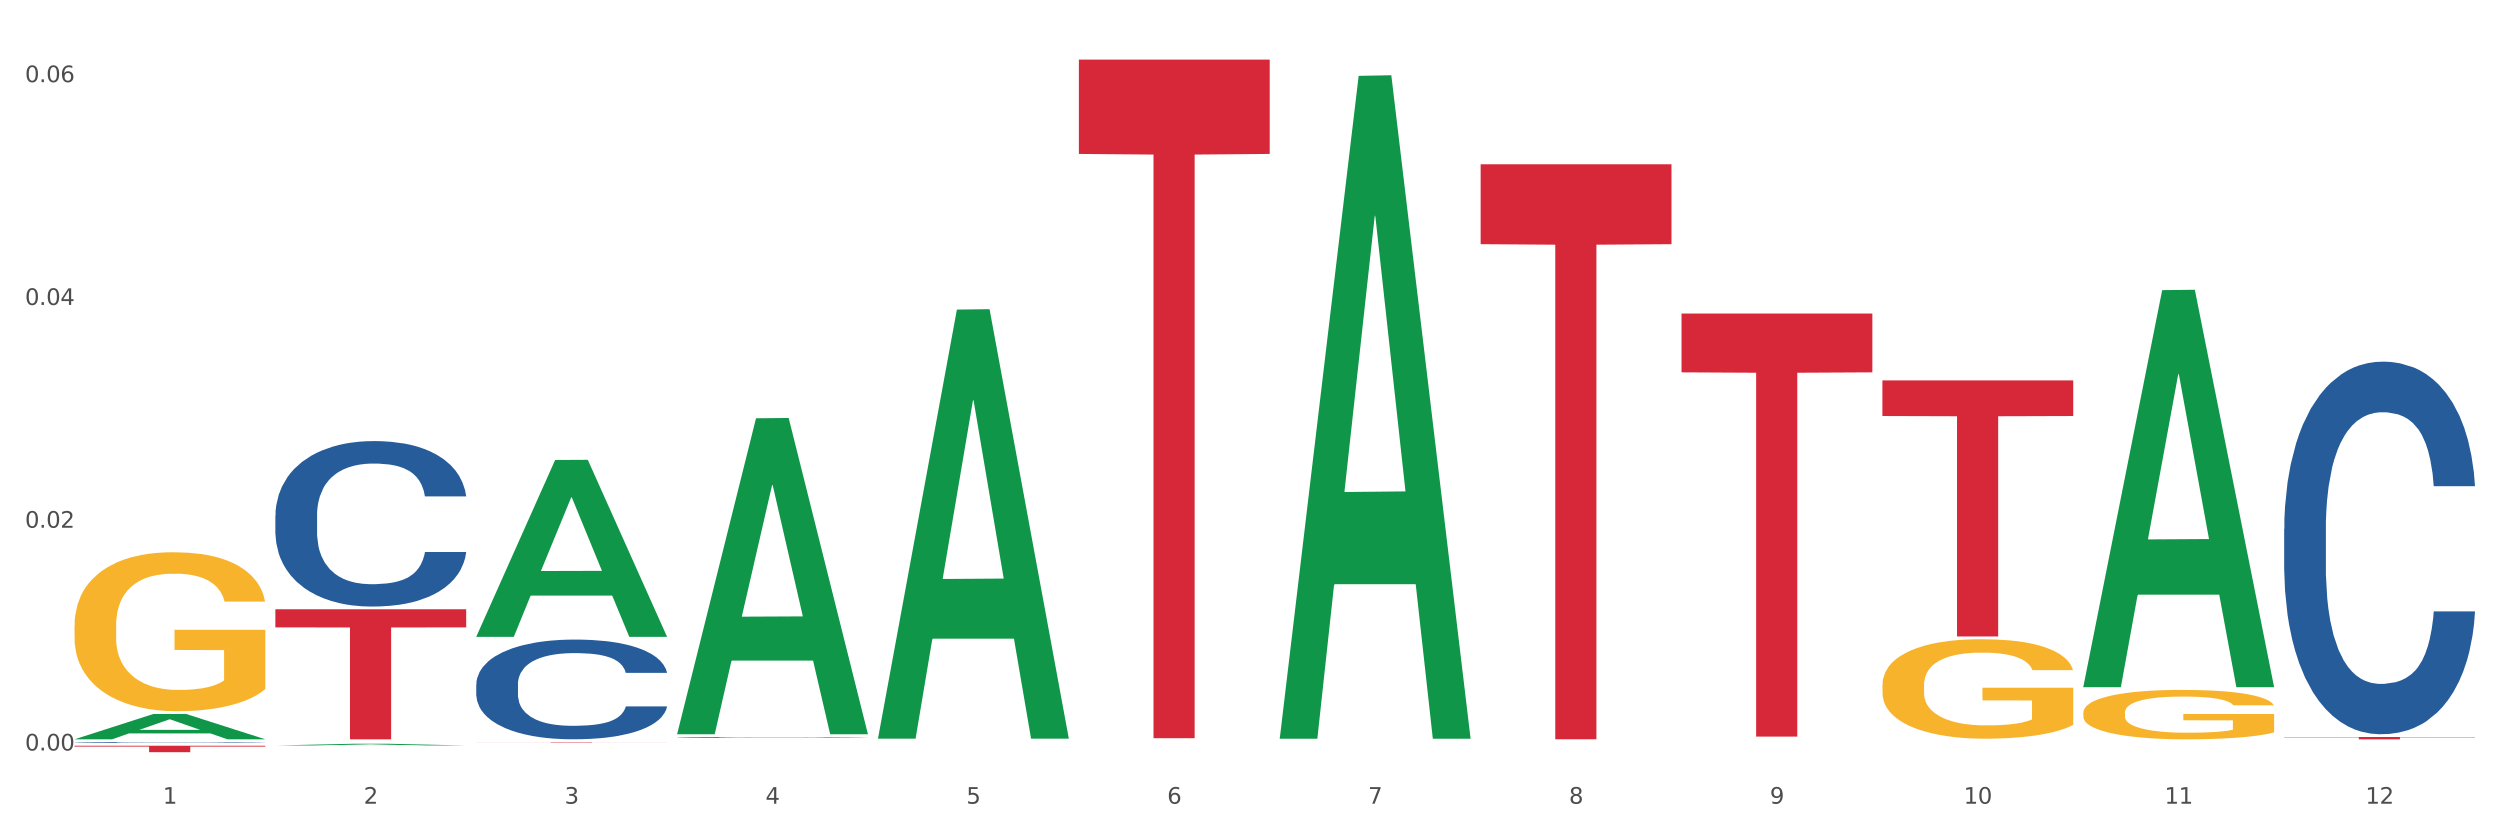 <?xml version="1.0" encoding="utf-8" standalone="no"?>
<!DOCTYPE svg PUBLIC "-//W3C//DTD SVG 1.1//EN"
  "http://www.w3.org/Graphics/SVG/1.1/DTD/svg11.dtd">
<svg xmlns:xlink="http://www.w3.org/1999/xlink" width="1080pt" height="360pt" viewBox="0 0 1080 360" xmlns="http://www.w3.org/2000/svg" version="1.1">
 <rect x="0" y="0" width="1080" height="360" fill="#333333" stroke="none"/>
 <defs>
  <style type="text/css">*{stroke-linejoin: round; stroke-linecap: butt}</style>
 </defs>
 <g id="figure_1">
  <g id="patch_1">
   <path d="M 0 360 
L 1080 360 
L 1080 0 
L 0 0 
z
" style="fill: #ffffff; stroke: #ffffff; stroke-linejoin: miter"/>
  </g>
  <g id="axes_1">
   <g id="matplotlib.axis_1">
    <g id="xtick_1">
     <g id="text_1">
      <!-- 1 -->
      <g style="fill: #4d4d4d" transform="translate(70.342 347.204) scale(0.096 -0.096)">
       <defs>
        <path id="DejaVuSans-31" d="M 794 531 
L 1825 531 
L 1825 4091 
L 703 3866 
L 703 4441 
L 1819 4666 
L 2450 4666 
L 2450 531 
L 3481 531 
L 3481 0 
L 794 0 
L 794 531 
z
" transform="scale(0.016)"/>
       </defs>
       <use xlink:href="#DejaVuSans-31"/>
      </g>
     </g>
    </g>
    <g id="xtick_2">
     <g id="text_2">
      <!-- 2 -->
      <g style="fill: #4d4d4d" transform="translate(157.122 347.204) scale(0.096 -0.096)">
       <defs>
        <path id="DejaVuSans-32" d="M 1228 531 
L 3431 531 
L 3431 0 
L 469 0 
L 469 531 
Q 828 903 1448 1529 
Q 2069 2156 2228 2338 
Q 2531 2678 2651 2914 
Q 2772 3150 2772 3378 
Q 2772 3750 2511 3984 
Q 2250 4219 1831 4219 
Q 1534 4219 1204 4116 
Q 875 4013 500 3803 
L 500 4441 
Q 881 4594 1212 4672 
Q 1544 4750 1819 4750 
Q 2544 4750 2975 4387 
Q 3406 4025 3406 3419 
Q 3406 3131 3298 2873 
Q 3191 2616 2906 2266 
Q 2828 2175 2409 1742 
Q 1991 1309 1228 531 
z
" transform="scale(0.016)"/>
       </defs>
       <use xlink:href="#DejaVuSans-32"/>
      </g>
     </g>
    </g>
    <g id="xtick_3">
     <g id="text_3">
      <!-- 3 -->
      <g style="fill: #4d4d4d" transform="translate(243.902 347.204) scale(0.096 -0.096)">
       <defs>
        <path id="DejaVuSans-33" d="M 2597 2516 
Q 3050 2419 3304 2112 
Q 3559 1806 3559 1356 
Q 3559 666 3084 287 
Q 2609 -91 1734 -91 
Q 1441 -91 1130 -33 
Q 819 25 488 141 
L 488 750 
Q 750 597 1062 519 
Q 1375 441 1716 441 
Q 2309 441 2620 675 
Q 2931 909 2931 1356 
Q 2931 1769 2642 2001 
Q 2353 2234 1838 2234 
L 1294 2234 
L 1294 2753 
L 1863 2753 
Q 2328 2753 2575 2939 
Q 2822 3125 2822 3475 
Q 2822 3834 2567 4026 
Q 2313 4219 1838 4219 
Q 1578 4219 1281 4162 
Q 984 4106 628 3988 
L 628 4550 
Q 988 4650 1302 4700 
Q 1616 4750 1894 4750 
Q 2613 4750 3031 4423 
Q 3450 4097 3450 3541 
Q 3450 3153 3228 2886 
Q 3006 2619 2597 2516 
z
" transform="scale(0.016)"/>
       </defs>
       <use xlink:href="#DejaVuSans-33"/>
      </g>
     </g>
    </g>
    <g id="xtick_4">
     <g id="text_4">
      <!-- 4 -->
      <g style="fill: #4d4d4d" transform="translate(330.683 347.204) scale(0.096 -0.096)">
       <defs>
        <path id="DejaVuSans-34" d="M 2419 4116 
L 825 1625 
L 2419 1625 
L 2419 4116 
z
M 2253 4666 
L 3047 4666 
L 3047 1625 
L 3713 1625 
L 3713 1100 
L 3047 1100 
L 3047 0 
L 2419 0 
L 2419 1100 
L 313 1100 
L 313 1709 
L 2253 4666 
z
" transform="scale(0.016)"/>
       </defs>
       <use xlink:href="#DejaVuSans-34"/>
      </g>
     </g>
    </g>
    <g id="xtick_5">
     <g id="text_5">
      <!-- 5 -->
      <g style="fill: #4d4d4d" transform="translate(417.463 347.204) scale(0.096 -0.096)">
       <defs>
        <path id="DejaVuSans-35" d="M 691 4666 
L 3169 4666 
L 3169 4134 
L 1269 4134 
L 1269 2991 
Q 1406 3038 1543 3061 
Q 1681 3084 1819 3084 
Q 2600 3084 3056 2656 
Q 3513 2228 3513 1497 
Q 3513 744 3044 326 
Q 2575 -91 1722 -91 
Q 1428 -91 1123 -41 
Q 819 9 494 109 
L 494 744 
Q 775 591 1075 516 
Q 1375 441 1709 441 
Q 2250 441 2565 725 
Q 2881 1009 2881 1497 
Q 2881 1984 2565 2268 
Q 2250 2553 1709 2553 
Q 1456 2553 1204 2497 
Q 953 2441 691 2322 
L 691 4666 
z
" transform="scale(0.016)"/>
       </defs>
       <use xlink:href="#DejaVuSans-35"/>
      </g>
     </g>
    </g>
    <g id="xtick_6">
     <g id="text_6">
      <!-- 6 -->
      <g style="fill: #4d4d4d" transform="translate(504.243 347.204) scale(0.096 -0.096)">
       <defs>
        <path id="DejaVuSans-36" d="M 2113 2584 
Q 1688 2584 1439 2293 
Q 1191 2003 1191 1497 
Q 1191 994 1439 701 
Q 1688 409 2113 409 
Q 2538 409 2786 701 
Q 3034 994 3034 1497 
Q 3034 2003 2786 2293 
Q 2538 2584 2113 2584 
z
M 3366 4563 
L 3366 3988 
Q 3128 4100 2886 4159 
Q 2644 4219 2406 4219 
Q 1781 4219 1451 3797 
Q 1122 3375 1075 2522 
Q 1259 2794 1537 2939 
Q 1816 3084 2150 3084 
Q 2853 3084 3261 2657 
Q 3669 2231 3669 1497 
Q 3669 778 3244 343 
Q 2819 -91 2113 -91 
Q 1303 -91 875 529 
Q 447 1150 447 2328 
Q 447 3434 972 4092 
Q 1497 4750 2381 4750 
Q 2619 4750 2861 4703 
Q 3103 4656 3366 4563 
z
" transform="scale(0.016)"/>
       </defs>
       <use xlink:href="#DejaVuSans-36"/>
      </g>
     </g>
    </g>
    <g id="xtick_7">
     <g id="text_7">
      <!-- 7 -->
      <g style="fill: #4d4d4d" transform="translate(591.024 347.204) scale(0.096 -0.096)">
       <defs>
        <path id="DejaVuSans-37" d="M 525 4666 
L 3525 4666 
L 3525 4397 
L 1831 0 
L 1172 0 
L 2766 4134 
L 525 4134 
L 525 4666 
z
" transform="scale(0.016)"/>
       </defs>
       <use xlink:href="#DejaVuSans-37"/>
      </g>
     </g>
    </g>
    <g id="xtick_8">
     <g id="text_8">
      <!-- 8 -->
      <g style="fill: #4d4d4d" transform="translate(677.804 347.204) scale(0.096 -0.096)">
       <defs>
        <path id="DejaVuSans-38" d="M 2034 2216 
Q 1584 2216 1326 1975 
Q 1069 1734 1069 1313 
Q 1069 891 1326 650 
Q 1584 409 2034 409 
Q 2484 409 2743 651 
Q 3003 894 3003 1313 
Q 3003 1734 2745 1975 
Q 2488 2216 2034 2216 
z
M 1403 2484 
Q 997 2584 770 2862 
Q 544 3141 544 3541 
Q 544 4100 942 4425 
Q 1341 4750 2034 4750 
Q 2731 4750 3128 4425 
Q 3525 4100 3525 3541 
Q 3525 3141 3298 2862 
Q 3072 2584 2669 2484 
Q 3125 2378 3379 2068 
Q 3634 1759 3634 1313 
Q 3634 634 3220 271 
Q 2806 -91 2034 -91 
Q 1263 -91 848 271 
Q 434 634 434 1313 
Q 434 1759 690 2068 
Q 947 2378 1403 2484 
z
M 1172 3481 
Q 1172 3119 1398 2916 
Q 1625 2713 2034 2713 
Q 2441 2713 2670 2916 
Q 2900 3119 2900 3481 
Q 2900 3844 2670 4047 
Q 2441 4250 2034 4250 
Q 1625 4250 1398 4047 
Q 1172 3844 1172 3481 
z
" transform="scale(0.016)"/>
       </defs>
       <use xlink:href="#DejaVuSans-38"/>
      </g>
     </g>
    </g>
    <g id="xtick_9">
     <g id="text_9">
      <!-- 9 -->
      <g style="fill: #4d4d4d" transform="translate(764.584 347.204) scale(0.096 -0.096)">
       <defs>
        <path id="DejaVuSans-39" d="M 703 97 
L 703 672 
Q 941 559 1184 500 
Q 1428 441 1663 441 
Q 2288 441 2617 861 
Q 2947 1281 2994 2138 
Q 2813 1869 2534 1725 
Q 2256 1581 1919 1581 
Q 1219 1581 811 2004 
Q 403 2428 403 3163 
Q 403 3881 828 4315 
Q 1253 4750 1959 4750 
Q 2769 4750 3195 4129 
Q 3622 3509 3622 2328 
Q 3622 1225 3098 567 
Q 2575 -91 1691 -91 
Q 1453 -91 1209 -44 
Q 966 3 703 97 
z
M 1959 2075 
Q 2384 2075 2632 2365 
Q 2881 2656 2881 3163 
Q 2881 3666 2632 3958 
Q 2384 4250 1959 4250 
Q 1534 4250 1286 3958 
Q 1038 3666 1038 3163 
Q 1038 2656 1286 2365 
Q 1534 2075 1959 2075 
z
" transform="scale(0.016)"/>
       </defs>
       <use xlink:href="#DejaVuSans-39"/>
      </g>
     </g>
    </g>
    <g id="xtick_10">
     <g id="text_10">
      <!-- 10 -->
      <g style="fill: #4d4d4d" transform="translate(848.311 347.204) scale(0.096 -0.096)">
       <defs>
        <path id="DejaVuSans-30" d="M 2034 4250 
Q 1547 4250 1301 3770 
Q 1056 3291 1056 2328 
Q 1056 1369 1301 889 
Q 1547 409 2034 409 
Q 2525 409 2770 889 
Q 3016 1369 3016 2328 
Q 3016 3291 2770 3770 
Q 2525 4250 2034 4250 
z
M 2034 4750 
Q 2819 4750 3233 4129 
Q 3647 3509 3647 2328 
Q 3647 1150 3233 529 
Q 2819 -91 2034 -91 
Q 1250 -91 836 529 
Q 422 1150 422 2328 
Q 422 3509 836 4129 
Q 1250 4750 2034 4750 
z
" transform="scale(0.016)"/>
       </defs>
       <use xlink:href="#DejaVuSans-31"/>
       <use xlink:href="#DejaVuSans-30" transform="translate(63.623 0)"/>
      </g>
     </g>
    </g>
    <g id="xtick_11">
     <g id="text_11">
      <!-- 11 -->
      <g style="fill: #4d4d4d" transform="translate(935.091 347.204) scale(0.096 -0.096)">
       <use xlink:href="#DejaVuSans-31"/>
       <use xlink:href="#DejaVuSans-31" transform="translate(63.623 0)"/>
      </g>
     </g>
    </g>
    <g id="xtick_12">
     <g id="text_12">
      <!-- 12 -->
      <g style="fill: #4d4d4d" transform="translate(1021.871 347.204) scale(0.096 -0.096)">
       <use xlink:href="#DejaVuSans-31"/>
       <use xlink:href="#DejaVuSans-32" transform="translate(63.623 0)"/>
      </g>
     </g>
    </g>
    <g id="xtick_13"/>
    <g id="xtick_14"/>
    <g id="xtick_15"/>
    <g id="xtick_16"/>
    <g id="xtick_17"/>
    <g id="xtick_18"/>
    <g id="xtick_19"/>
    <g id="xtick_20"/>
    <g id="xtick_21"/>
    <g id="xtick_22"/>
    <g id="xtick_23"/>
   </g>
   <g id="matplotlib.axis_2">
    <g id="ytick_1">
     <g id="text_13">
      <!-- 0.00 -->
      <g style="fill: #4d4d4d" transform="translate(10.8 324.217) scale(0.096 -0.096)">
       <defs>
        <path id="DejaVuSans-2e" d="M 684 794 
L 1344 794 
L 1344 0 
L 684 0 
L 684 794 
z
" transform="scale(0.016)"/>
       </defs>
       <use xlink:href="#DejaVuSans-30"/>
       <use xlink:href="#DejaVuSans-2e" transform="translate(63.623 0)"/>
       <use xlink:href="#DejaVuSans-30" transform="translate(95.41 0)"/>
       <use xlink:href="#DejaVuSans-30" transform="translate(159.033 0)"/>
      </g>
     </g>
    </g>
    <g id="ytick_2">
     <g id="text_14">
      <!-- 0.02 -->
      <g style="fill: #4d4d4d" transform="translate(10.8 227.977) scale(0.096 -0.096)">
       <use xlink:href="#DejaVuSans-30"/>
       <use xlink:href="#DejaVuSans-2e" transform="translate(63.623 0)"/>
       <use xlink:href="#DejaVuSans-30" transform="translate(95.41 0)"/>
       <use xlink:href="#DejaVuSans-32" transform="translate(159.033 0)"/>
      </g>
     </g>
    </g>
    <g id="ytick_3">
     <g id="text_15">
      <!-- 0.04 -->
      <g style="fill: #4d4d4d" transform="translate(10.8 131.737) scale(0.096 -0.096)">
       <use xlink:href="#DejaVuSans-30"/>
       <use xlink:href="#DejaVuSans-2e" transform="translate(63.623 0)"/>
       <use xlink:href="#DejaVuSans-30" transform="translate(95.41 0)"/>
       <use xlink:href="#DejaVuSans-34" transform="translate(159.033 0)"/>
      </g>
     </g>
    </g>
    <g id="ytick_4">
     <g id="text_16">
      <!-- 0.06 -->
      <g style="fill: #4d4d4d" transform="translate(10.8 35.497) scale(0.096 -0.096)">
       <use xlink:href="#DejaVuSans-30"/>
       <use xlink:href="#DejaVuSans-2e" transform="translate(63.623 0)"/>
       <use xlink:href="#DejaVuSans-30" transform="translate(95.41 0)"/>
       <use xlink:href="#DejaVuSans-36" transform="translate(159.033 0)"/>
      </g>
     </g>
    </g>
    <g id="ytick_5"/>
    <g id="ytick_6"/>
    <g id="ytick_7"/>
   </g>
   <g id="PolyCollection_1">
    <path d="M 32.175 319.37 
L 32.26 319.359 
L 66.256 308.438 
L 80.365 308.428 
L 114.616 319.39 
L 98.298 319.39 
L 90.904 316.838 
L 55.803 316.838 
L 55.548 316.879 
L 48.408 319.39 
L 32.175 319.39 
L 32.175 319.37 
L 60.222 315.314 
L 86.484 315.304 
L 73.481 310.764 
L 73.311 310.744 
L 73.141 310.775 
L 60.137 315.304 
L 60.222 315.314 
L 32.175 319.37 
z
" clip-path="url(#pd82c6762d6)" style="fill: #109648"/>
    <path d="M 899.978 307.909 
L 900.076 307.89 
L 900.076 307.188 
L 900.27 306.584 
L 901.244 305.122 
L 902.704 303.913 
L 903.774 303.27 
L 904.845 302.743 
L 906.11 302.217 
L 907.668 301.671 
L 910.49 300.872 
L 912.242 300.463 
L 914.384 300.034 
L 918.277 299.41 
L 921.1 299.059 
L 924.02 298.767 
L 928.789 298.416 
L 931.904 298.26 
L 935.213 298.143 
L 939.204 298.065 
L 942.221 298.046 
L 948.84 298.104 
L 954.485 298.28 
L 957.21 298.416 
L 960.714 298.65 
L 962.564 298.806 
L 965.581 299.118 
L 968.696 299.527 
L 970.837 299.878 
L 974.049 300.541 
L 976.482 301.204 
L 978.721 302.022 
L 979.889 302.588 
L 980.765 303.114 
L 981.544 303.718 
L 982.322 304.673 
L 964.802 304.673 
L 964.121 303.991 
L 963.05 303.348 
L 961.493 302.724 
L 960.13 302.334 
L 957.794 301.847 
L 955.653 301.535 
L 953.414 301.301 
L 950.689 301.106 
L 948.548 301.009 
L 945.53 300.931 
L 939.593 300.95 
L 935.602 301.106 
L 932.877 301.301 
L 931.125 301.476 
L 929.568 301.671 
L 927.816 301.944 
L 925.772 302.354 
L 924.312 302.724 
L 922.852 303.192 
L 921.684 303.66 
L 920.613 304.205 
L 919.737 304.79 
L 919.056 305.394 
L 918.472 306.135 
L 917.985 307.363 
L 917.985 310.034 
L 918.18 310.638 
L 918.666 311.437 
L 919.25 312.042 
L 920.224 312.763 
L 921.1 313.25 
L 922.754 313.952 
L 924.604 314.537 
L 926.064 314.907 
L 927.524 315.219 
L 930.054 315.648 
L 932.877 315.999 
L 935.31 316.213 
L 938.62 316.408 
L 940.858 316.486 
L 942.805 316.525 
L 947.574 316.525 
L 950.981 316.466 
L 954.777 316.33 
L 957.697 316.154 
L 960.13 315.94 
L 962.856 315.589 
L 964.608 315.258 
L 964.608 311.184 
L 943.194 311.164 
L 943.194 308.455 
L 982.42 308.455 
L 982.42 316.408 
L 980.765 316.817 
L 978.916 317.188 
L 976.969 317.519 
L 974.049 317.928 
L 970.545 318.318 
L 967.43 318.591 
L 964.121 318.825 
L 960.228 319.039 
L 955.166 319.234 
L 952.052 319.312 
L 948.158 319.371 
L 943.584 319.39 
L 939.593 319.351 
L 935.7 319.254 
L 931.612 319.078 
L 927.621 318.825 
L 924.604 318.572 
L 921.586 318.26 
L 918.374 317.85 
L 915.844 317.46 
L 913.897 317.11 
L 911.756 316.661 
L 909.42 316.077 
L 907.668 315.55 
L 906.11 315.004 
L 904.456 314.303 
L 903.288 313.698 
L 902.12 312.938 
L 901.438 312.373 
L 900.66 311.496 
L 900.076 310.268 
L 899.978 307.909 
z
" clip-path="url(#pd82c6762d6)" style="fill: #f7b32b"/>
    <path d="M 813.198 296.004 
L 813.295 295.965 
L 813.295 294.552 
L 813.49 293.335 
L 814.463 290.391 
L 815.923 287.958 
L 816.994 286.663 
L 818.065 285.603 
L 819.33 284.543 
L 820.887 283.444 
L 823.71 281.835 
L 825.462 281.011 
L 827.603 280.147 
L 831.497 278.891 
L 834.319 278.185 
L 837.239 277.596 
L 842.009 276.89 
L 845.123 276.576 
L 848.433 276.34 
L 852.423 276.183 
L 855.441 276.144 
L 862.059 276.262 
L 867.705 276.615 
L 870.43 276.89 
L 873.934 277.361 
L 875.783 277.675 
L 878.801 278.303 
L 881.915 279.127 
L 884.057 279.833 
L 887.269 281.168 
L 889.702 282.502 
L 891.941 284.151 
L 893.109 285.289 
L 893.985 286.349 
L 894.763 287.565 
L 895.542 289.489 
L 878.022 289.489 
L 877.341 288.115 
L 876.27 286.82 
L 874.713 285.564 
L 873.35 284.779 
L 871.014 283.797 
L 868.873 283.169 
L 866.634 282.698 
L 863.909 282.306 
L 861.767 282.11 
L 858.75 281.953 
L 852.813 281.992 
L 848.822 282.306 
L 846.097 282.698 
L 844.345 283.052 
L 842.787 283.444 
L 841.035 283.994 
L 838.991 284.818 
L 837.531 285.564 
L 836.071 286.506 
L 834.903 287.448 
L 833.833 288.547 
L 832.957 289.724 
L 832.275 290.941 
L 831.691 292.432 
L 831.205 294.905 
L 831.205 300.282 
L 831.399 301.499 
L 831.886 303.108 
L 832.47 304.325 
L 833.443 305.777 
L 834.319 306.758 
L 835.974 308.171 
L 837.823 309.349 
L 839.283 310.094 
L 840.743 310.722 
L 843.274 311.586 
L 846.097 312.292 
L 848.53 312.724 
L 851.839 313.116 
L 854.078 313.273 
L 856.025 313.352 
L 860.794 313.352 
L 864.201 313.234 
L 867.997 312.959 
L 870.917 312.606 
L 873.35 312.174 
L 876.075 311.468 
L 877.827 310.801 
L 877.827 302.598 
L 856.414 302.558 
L 856.414 297.103 
L 895.639 297.103 
L 895.639 313.116 
L 893.985 313.941 
L 892.135 314.686 
L 890.189 315.354 
L 887.269 316.178 
L 883.765 316.963 
L 880.65 317.512 
L 877.341 317.983 
L 873.447 318.415 
L 868.386 318.808 
L 865.271 318.965 
L 861.378 319.082 
L 856.803 319.122 
L 852.813 319.043 
L 848.919 318.847 
L 844.831 318.494 
L 840.841 317.983 
L 837.823 317.473 
L 834.806 316.845 
L 831.594 316.021 
L 829.063 315.236 
L 827.117 314.529 
L 824.975 313.627 
L 822.639 312.449 
L 820.887 311.389 
L 819.33 310.29 
L 817.675 308.878 
L 816.507 307.661 
L 815.339 306.13 
L 814.658 304.992 
L 813.879 303.226 
L 813.295 300.753 
L 813.198 296.004 
z
" clip-path="url(#pd82c6762d6)" style="fill: #f7b32b"/>
    <path d="M 32.175 270.303 
L 32.272 270.241 
L 32.272 267.982 
L 32.467 266.038 
L 33.44 261.334 
L 34.9 257.445 
L 35.971 255.375 
L 37.042 253.681 
L 38.307 251.987 
L 39.864 250.231 
L 42.687 247.659 
L 44.439 246.342 
L 46.58 244.962 
L 50.474 242.955 
L 53.296 241.826 
L 56.216 240.885 
L 60.986 239.756 
L 64.1 239.254 
L 67.41 238.878 
L 71.4 238.627 
L 74.418 238.564 
L 81.036 238.752 
L 86.682 239.317 
L 89.407 239.756 
L 92.911 240.509 
L 94.76 241.01 
L 97.778 242.014 
L 100.892 243.331 
L 103.034 244.46 
L 106.246 246.593 
L 108.679 248.726 
L 110.918 251.36 
L 112.086 253.179 
L 112.962 254.873 
L 113.74 256.817 
L 114.519 259.891 
L 96.999 259.891 
L 96.318 257.695 
L 95.247 255.626 
L 93.69 253.618 
L 92.327 252.364 
L 89.991 250.796 
L 87.85 249.792 
L 85.611 249.039 
L 82.886 248.412 
L 80.744 248.098 
L 77.727 247.848 
L 71.79 247.91 
L 67.799 248.412 
L 65.074 249.039 
L 63.322 249.604 
L 61.764 250.231 
L 60.012 251.109 
L 57.968 252.427 
L 56.508 253.618 
L 55.048 255.124 
L 53.88 256.629 
L 52.81 258.385 
L 51.934 260.267 
L 51.252 262.212 
L 50.668 264.595 
L 50.182 268.547 
L 50.182 277.14 
L 50.376 279.085 
L 50.863 281.657 
L 51.447 283.601 
L 52.42 285.922 
L 53.296 287.49 
L 54.951 289.748 
L 56.8 291.63 
L 58.26 292.822 
L 59.72 293.825 
L 62.251 295.205 
L 65.074 296.334 
L 67.507 297.024 
L 70.816 297.652 
L 73.055 297.903 
L 75.002 298.028 
L 79.771 298.028 
L 83.178 297.84 
L 86.974 297.401 
L 89.894 296.836 
L 92.327 296.146 
L 95.052 295.017 
L 96.804 293.951 
L 96.804 280.841 
L 75.391 280.778 
L 75.391 272.06 
L 114.616 272.06 
L 114.616 297.652 
L 112.962 298.969 
L 111.112 300.161 
L 109.166 301.227 
L 106.246 302.544 
L 102.742 303.799 
L 99.627 304.677 
L 96.318 305.43 
L 92.424 306.12 
L 87.363 306.747 
L 84.248 306.998 
L 80.355 307.186 
L 75.78 307.249 
L 71.79 307.123 
L 67.896 306.81 
L 63.808 306.245 
L 59.818 305.43 
L 56.8 304.614 
L 53.783 303.611 
L 50.571 302.293 
L 48.04 301.039 
L 46.094 299.91 
L 43.952 298.467 
L 41.616 296.585 
L 39.864 294.892 
L 38.307 293.135 
L 36.652 290.877 
L 35.484 288.933 
L 34.316 286.486 
L 33.635 284.667 
L 32.856 281.845 
L 32.272 277.893 
L 32.175 270.303 
z
" clip-path="url(#pd82c6762d6)" style="fill: #f7b32b"/>
    <path d="M 986.759 228.551 
L 986.856 228.404 
L 986.856 224.288 
L 987.148 218.702 
L 988.22 208.411 
L 989.585 200.619 
L 991.923 191.505 
L 993.19 187.683 
L 994.847 183.419 
L 998.258 176.51 
L 1002.156 170.63 
L 1004.884 167.395 
L 1006.93 165.337 
L 1011.511 161.662 
L 1014.142 160.045 
L 1016.87 158.722 
L 1019.209 157.84 
L 1023.107 156.811 
L 1026.225 156.37 
L 1029.831 156.223 
L 1032.852 156.37 
L 1036.847 156.958 
L 1042.694 158.722 
L 1044.935 159.751 
L 1047.956 161.515 
L 1051.075 163.867 
L 1053.608 166.219 
L 1056.532 169.6 
L 1059.553 174.011 
L 1062.476 179.597 
L 1064.522 184.742 
L 1066.179 190.182 
L 1067.641 196.797 
L 1068.713 204.001 
L 1069.2 210.028 
L 1051.367 210.028 
L 1050.88 204.589 
L 1049.905 198.708 
L 1048.931 194.739 
L 1047.859 191.505 
L 1046.202 187.83 
L 1044.74 185.477 
L 1042.304 182.684 
L 1040.063 180.92 
L 1038.211 179.891 
L 1035.97 179.009 
L 1031.195 178.127 
L 1027.784 178.127 
L 1025.641 178.421 
L 1023.009 179.156 
L 1020.768 180.185 
L 1018.137 181.949 
L 1016.091 183.86 
L 1014.044 186.36 
L 1012.875 188.124 
L 1011.121 191.358 
L 1009.951 194.004 
L 1008.392 198.561 
L 1007.515 201.796 
L 1005.956 210.175 
L 1005.274 216.35 
L 1004.982 220.613 
L 1004.787 225.317 
L 1004.787 248.251 
L 1005.371 258.541 
L 1005.859 262.952 
L 1006.638 267.95 
L 1008.1 274.418 
L 1010.244 280.74 
L 1012.485 285.297 
L 1014.337 288.09 
L 1016.091 290.148 
L 1017.845 291.765 
L 1019.989 293.236 
L 1021.743 294.118 
L 1024.374 295 
L 1027.492 295.441 
L 1029.928 295.441 
L 1034.898 294.706 
L 1037.139 293.971 
L 1039.283 292.942 
L 1041.622 291.324 
L 1043.474 289.56 
L 1044.546 288.237 
L 1046.3 285.444 
L 1047.664 282.504 
L 1048.833 279.123 
L 1049.613 276.182 
L 1050.49 271.772 
L 1051.172 266.774 
L 1051.367 264.128 
L 1069.2 264.128 
L 1068.81 269.42 
L 1068.128 274.565 
L 1066.764 281.475 
L 1065.692 285.444 
L 1064.035 290.295 
L 1062.281 294.412 
L 1059.845 298.969 
L 1057.604 302.35 
L 1055.265 305.29 
L 1052.731 307.936 
L 1048.151 311.612 
L 1046.495 312.641 
L 1042.986 314.405 
L 1040.258 315.434 
L 1036.262 316.463 
L 1032.17 317.051 
L 1027.882 317.198 
L 1024.081 316.904 
L 1019.891 316.022 
L 1017.26 315.14 
L 1014.337 313.817 
L 1010.926 311.759 
L 1007.71 309.26 
L 1004.689 306.319 
L 1001.863 302.938 
L 999.232 299.116 
L 995.821 292.794 
L 993.288 286.62 
L 991.436 280.887 
L 990.169 276.035 
L 988.903 269.861 
L 988.22 265.598 
L 987.148 255.307 
L 986.759 245.751 
L 986.759 228.551 
z
" clip-path="url(#pd82c6762d6)" style="fill: #255c99"/>
    <path d="M 32.175 322.149 
L 114.616 322.149 
L 114.616 322.538 
L 82.187 322.541 
L 82.187 324.95 
L 64.409 324.95 
L 64.409 322.541 
L 32.175 322.538 
L 32.175 322.151 
L 32.175 322.149 
z
" clip-path="url(#pd82c6762d6)" style="fill: #d62839"/>
    <path d="M 205.736 295.65 
L 205.833 295.61 
L 205.833 294.509 
L 206.125 293.014 
L 207.197 290.26 
L 208.562 288.175 
L 210.9 285.735 
L 212.167 284.712 
L 213.824 283.571 
L 217.235 281.722 
L 221.133 280.149 
L 223.861 279.283 
L 225.907 278.732 
L 230.488 277.749 
L 233.119 277.316 
L 235.847 276.962 
L 238.186 276.726 
L 242.084 276.45 
L 245.202 276.332 
L 248.808 276.293 
L 251.829 276.332 
L 255.824 276.49 
L 261.671 276.962 
L 263.912 277.237 
L 266.933 277.709 
L 270.052 278.339 
L 272.585 278.968 
L 275.509 279.873 
L 278.53 281.054 
L 281.453 282.549 
L 283.499 283.926 
L 285.156 285.381 
L 286.618 287.152 
L 287.69 289.079 
L 288.177 290.692 
L 270.344 290.692 
L 269.857 289.237 
L 268.882 287.663 
L 267.908 286.601 
L 266.836 285.735 
L 265.179 284.752 
L 263.717 284.122 
L 261.281 283.375 
L 259.04 282.903 
L 257.188 282.627 
L 254.947 282.391 
L 250.172 282.155 
L 246.761 282.155 
L 244.618 282.234 
L 241.986 282.431 
L 239.745 282.706 
L 237.114 283.178 
L 235.068 283.689 
L 233.021 284.358 
L 231.852 284.83 
L 230.098 285.696 
L 228.928 286.404 
L 227.369 287.624 
L 226.492 288.489 
L 224.933 290.732 
L 224.251 292.384 
L 223.959 293.525 
L 223.764 294.784 
L 223.764 300.922 
L 224.348 303.676 
L 224.836 304.856 
L 225.615 306.193 
L 227.077 307.925 
L 229.221 309.616 
L 231.462 310.836 
L 233.314 311.583 
L 235.068 312.134 
L 236.822 312.567 
L 238.966 312.96 
L 240.72 313.196 
L 243.351 313.432 
L 246.469 313.551 
L 248.905 313.551 
L 253.875 313.354 
L 256.116 313.157 
L 258.26 312.882 
L 260.599 312.449 
L 262.451 311.977 
L 263.523 311.623 
L 265.277 310.875 
L 266.641 310.088 
L 267.81 309.183 
L 268.59 308.397 
L 269.467 307.216 
L 270.149 305.879 
L 270.344 305.171 
L 288.177 305.171 
L 287.787 306.587 
L 287.105 307.964 
L 285.741 309.813 
L 284.669 310.875 
L 283.012 312.174 
L 281.258 313.275 
L 278.822 314.495 
L 276.581 315.4 
L 274.242 316.186 
L 271.708 316.895 
L 267.128 317.878 
L 265.472 318.154 
L 261.963 318.626 
L 259.235 318.901 
L 255.239 319.177 
L 251.147 319.334 
L 246.859 319.373 
L 243.058 319.295 
L 238.868 319.058 
L 236.237 318.822 
L 233.314 318.468 
L 229.903 317.918 
L 226.687 317.249 
L 223.666 316.462 
L 220.84 315.557 
L 218.209 314.534 
L 214.798 312.842 
L 212.265 311.19 
L 210.413 309.656 
L 209.146 308.357 
L 207.88 306.705 
L 207.197 305.564 
L 206.125 302.81 
L 205.736 300.253 
L 205.736 295.65 
z
" clip-path="url(#pd82c6762d6)" style="fill: #255c99"/>
    <path d="M 118.955 222.666 
L 119.053 222.601 
L 119.053 220.773 
L 119.345 218.292 
L 120.417 213.721 
L 121.781 210.261 
L 124.12 206.213 
L 125.387 204.515 
L 127.044 202.622 
L 130.454 199.553 
L 134.352 196.941 
L 137.081 195.505 
L 139.127 194.591 
L 143.707 192.959 
L 146.338 192.24 
L 149.067 191.653 
L 151.406 191.261 
L 155.304 190.804 
L 158.422 190.608 
L 162.028 190.543 
L 165.048 190.608 
L 169.044 190.869 
L 174.891 191.653 
L 177.132 192.11 
L 180.153 192.893 
L 183.271 193.938 
L 185.805 194.983 
L 188.728 196.484 
L 191.749 198.443 
L 194.673 200.924 
L 196.719 203.209 
L 198.376 205.625 
L 199.837 208.563 
L 200.909 211.763 
L 201.397 214.439 
L 183.564 214.439 
L 183.076 212.024 
L 182.102 209.412 
L 181.127 207.649 
L 180.055 206.213 
L 178.399 204.58 
L 176.937 203.536 
L 174.501 202.295 
L 172.26 201.512 
L 170.408 201.055 
L 168.167 200.663 
L 163.392 200.271 
L 159.981 200.271 
L 157.837 200.402 
L 155.206 200.728 
L 152.965 201.185 
L 150.334 201.969 
L 148.287 202.818 
L 146.241 203.928 
L 145.071 204.711 
L 143.317 206.147 
L 142.148 207.323 
L 140.589 209.347 
L 139.712 210.783 
L 138.153 214.505 
L 137.471 217.247 
L 137.178 219.14 
L 136.983 221.23 
L 136.983 231.415 
L 137.568 235.986 
L 138.055 237.944 
L 138.835 240.164 
L 140.297 243.037 
L 142.44 245.845 
L 144.682 247.869 
L 146.533 249.109 
L 148.287 250.023 
L 150.041 250.741 
L 152.185 251.394 
L 153.939 251.786 
L 156.57 252.178 
L 159.689 252.374 
L 162.125 252.374 
L 167.095 252.047 
L 169.336 251.721 
L 171.48 251.264 
L 173.819 250.546 
L 175.67 249.762 
L 176.742 249.174 
L 178.496 247.934 
L 179.861 246.628 
L 181.03 245.126 
L 181.81 243.821 
L 182.687 241.862 
L 183.369 239.642 
L 183.564 238.467 
L 201.397 238.467 
L 201.007 240.817 
L 200.325 243.102 
L 198.96 246.171 
L 197.889 247.934 
L 196.232 250.088 
L 194.478 251.917 
L 192.042 253.941 
L 189.8 255.442 
L 187.462 256.748 
L 184.928 257.923 
L 180.348 259.556 
L 178.691 260.013 
L 175.183 260.796 
L 172.454 261.253 
L 168.459 261.71 
L 164.366 261.972 
L 160.079 262.037 
L 156.278 261.906 
L 152.088 261.514 
L 149.457 261.123 
L 146.533 260.535 
L 143.123 259.621 
L 139.907 258.511 
L 136.886 257.205 
L 134.06 255.704 
L 131.429 254.006 
L 128.018 251.198 
L 125.484 248.456 
L 123.633 245.91 
L 122.366 243.755 
L 121.099 241.013 
L 120.417 239.12 
L 119.345 234.549 
L 118.955 230.305 
L 118.955 222.666 
z
" clip-path="url(#pd82c6762d6)" style="fill: #255c99"/>
    <path d="M 32.175 320.749 
L 32.272 320.749 
L 32.272 320.739 
L 32.565 320.725 
L 33.637 320.699 
L 35.001 320.68 
L 37.34 320.657 
L 38.607 320.648 
L 40.263 320.637 
L 43.674 320.62 
L 47.572 320.605 
L 50.3 320.597 
L 52.347 320.592 
L 56.927 320.583 
L 59.558 320.579 
L 62.287 320.576 
L 64.625 320.574 
L 68.523 320.571 
L 71.642 320.57 
L 75.247 320.57 
L 78.268 320.57 
L 82.263 320.571 
L 88.11 320.576 
L 90.352 320.578 
L 93.373 320.583 
L 96.491 320.589 
L 99.025 320.594 
L 101.948 320.603 
L 104.969 320.614 
L 107.892 320.628 
L 109.939 320.64 
L 111.595 320.654 
L 113.057 320.67 
L 114.129 320.688 
L 114.616 320.703 
L 96.783 320.703 
L 96.296 320.69 
L 95.322 320.675 
L 94.347 320.665 
L 93.275 320.657 
L 91.619 320.648 
L 90.157 320.642 
L 87.721 320.635 
L 85.479 320.631 
L 83.628 320.628 
L 81.386 320.626 
L 76.611 320.624 
L 73.201 320.624 
L 71.057 320.625 
L 68.426 320.627 
L 66.184 320.629 
L 63.553 320.633 
L 61.507 320.638 
L 59.461 320.644 
L 58.291 320.649 
L 56.537 320.657 
L 55.368 320.663 
L 53.809 320.675 
L 52.932 320.683 
L 51.372 320.704 
L 50.69 320.719 
L 50.398 320.73 
L 50.203 320.741 
L 50.203 320.798 
L 50.788 320.824 
L 51.275 320.835 
L 52.054 320.847 
L 53.516 320.863 
L 55.66 320.879 
L 57.901 320.89 
L 59.753 320.897 
L 61.507 320.902 
L 63.261 320.906 
L 65.405 320.91 
L 67.159 320.912 
L 69.79 320.914 
L 72.908 320.916 
L 75.345 320.916 
L 80.314 320.914 
L 82.556 320.912 
L 84.7 320.909 
L 87.038 320.905 
L 88.89 320.901 
L 89.962 320.898 
L 91.716 320.891 
L 93.08 320.883 
L 94.25 320.875 
L 95.029 320.868 
L 95.906 320.857 
L 96.588 320.844 
L 96.783 320.838 
L 114.616 320.838 
L 114.227 320.851 
L 113.544 320.864 
L 112.18 320.881 
L 111.108 320.891 
L 109.452 320.903 
L 107.697 320.913 
L 105.261 320.924 
L 103.02 320.933 
L 100.681 320.94 
L 98.148 320.947 
L 93.567 320.956 
L 91.911 320.958 
L 88.403 320.963 
L 85.674 320.965 
L 81.679 320.968 
L 77.586 320.969 
L 73.298 320.97 
L 69.498 320.969 
L 65.307 320.967 
L 62.676 320.964 
L 59.753 320.961 
L 56.342 320.956 
L 53.126 320.95 
L 50.105 320.943 
L 47.279 320.934 
L 44.648 320.925 
L 41.238 320.909 
L 38.704 320.894 
L 36.853 320.879 
L 35.586 320.867 
L 34.319 320.852 
L 33.637 320.841 
L 32.565 320.816 
L 32.175 320.792 
L 32.175 320.749 
z
" clip-path="url(#pd82c6762d6)" style="fill: #255c99"/>
    <path d="M 118.955 263.216 
L 201.397 263.216 
L 201.397 271.022 
L 168.967 271.075 
L 168.967 319.39 
L 151.189 319.39 
L 151.189 271.075 
L 118.955 271.022 
L 118.955 263.269 
L 118.955 263.216 
z
" clip-path="url(#pd82c6762d6)" style="fill: #d62839"/>
    <path d="M 205.736 320.57 
L 288.177 320.57 
L 288.177 320.594 
L 255.747 320.594 
L 255.747 320.747 
L 237.97 320.747 
L 237.97 320.594 
L 205.736 320.594 
L 205.736 320.57 
L 205.736 320.57 
z
" clip-path="url(#pd82c6762d6)" style="fill: #d62839"/>
    <path d="M 292.516 318.574 
L 292.613 318.574 
L 292.613 318.564 
L 292.906 318.55 
L 293.978 318.524 
L 295.342 318.504 
L 297.681 318.481 
L 298.948 318.471 
L 300.604 318.461 
L 304.015 318.443 
L 307.913 318.428 
L 310.641 318.42 
L 312.688 318.415 
L 317.268 318.406 
L 319.899 318.402 
L 322.628 318.398 
L 324.966 318.396 
L 328.864 318.394 
L 331.983 318.393 
L 335.588 318.392 
L 338.609 318.393 
L 342.604 318.394 
L 348.451 318.398 
L 350.693 318.401 
L 353.714 318.405 
L 356.832 318.411 
L 359.366 318.417 
L 362.289 318.426 
L 365.31 318.437 
L 368.233 318.451 
L 370.28 318.464 
L 371.936 318.478 
L 373.398 318.494 
L 374.47 318.513 
L 374.957 318.528 
L 357.124 318.528 
L 356.637 318.514 
L 355.663 318.499 
L 354.688 318.489 
L 353.616 318.481 
L 351.96 318.472 
L 350.498 318.466 
L 348.062 318.459 
L 345.82 318.454 
L 343.969 318.452 
L 341.727 318.45 
L 336.952 318.447 
L 333.542 318.447 
L 331.398 318.448 
L 328.767 318.45 
L 326.525 318.453 
L 323.894 318.457 
L 321.848 318.462 
L 319.802 318.468 
L 318.632 318.473 
L 316.878 318.481 
L 315.709 318.487 
L 314.15 318.499 
L 313.273 318.507 
L 311.713 318.528 
L 311.031 318.544 
L 310.739 318.554 
L 310.544 318.566 
L 310.544 318.624 
L 311.129 318.65 
L 311.616 318.661 
L 312.395 318.674 
L 313.857 318.69 
L 316.001 318.706 
L 318.242 318.717 
L 320.094 318.724 
L 321.848 318.73 
L 323.602 318.734 
L 325.746 318.737 
L 327.5 318.74 
L 330.131 318.742 
L 333.249 318.743 
L 335.686 318.743 
L 340.655 318.741 
L 342.897 318.739 
L 345.041 318.737 
L 347.379 318.733 
L 349.231 318.728 
L 350.303 318.725 
L 352.057 318.718 
L 353.421 318.71 
L 354.591 318.702 
L 355.37 318.694 
L 356.247 318.683 
L 356.929 318.671 
L 357.124 318.664 
L 374.957 318.664 
L 374.568 318.677 
L 373.885 318.69 
L 372.521 318.708 
L 371.449 318.718 
L 369.793 318.73 
L 368.038 318.74 
L 365.602 318.752 
L 363.361 318.76 
L 361.022 318.768 
L 358.489 318.774 
L 353.908 318.784 
L 352.252 318.786 
L 348.744 318.791 
L 346.015 318.793 
L 342.02 318.796 
L 337.927 318.797 
L 333.639 318.798 
L 329.839 318.797 
L 325.648 318.795 
L 323.017 318.793 
L 320.094 318.789 
L 316.683 318.784 
L 313.467 318.778 
L 310.447 318.77 
L 307.621 318.762 
L 304.989 318.752 
L 301.579 318.736 
L 299.045 318.721 
L 297.194 318.706 
L 295.927 318.694 
L 294.66 318.678 
L 293.978 318.668 
L 292.906 318.642 
L 292.516 318.618 
L 292.516 318.574 
z
" clip-path="url(#pd82c6762d6)" style="fill: #255c99"/>
    <path d="M 639.637 70.961 
L 722.079 70.961 
L 722.079 105.479 
L 689.649 105.712 
L 689.649 319.35 
L 671.872 319.35 
L 671.872 105.712 
L 639.637 105.479 
L 639.637 71.194 
L 639.637 70.961 
z
" clip-path="url(#pd82c6762d6)" style="fill: #d62839"/>
    <path d="M 726.418 135.458 
L 808.859 135.458 
L 808.859 160.854 
L 776.429 161.026 
L 776.429 318.209 
L 758.652 318.209 
L 758.652 161.026 
L 726.418 160.854 
L 726.418 135.629 
L 726.418 135.458 
z
" clip-path="url(#pd82c6762d6)" style="fill: #d62839"/>
    <path d="M 813.198 164.346 
L 895.639 164.346 
L 895.639 179.719 
L 863.21 179.822 
L 863.21 274.965 
L 845.432 274.965 
L 845.432 179.822 
L 813.198 179.719 
L 813.198 164.45 
L 813.198 164.346 
z
" clip-path="url(#pd82c6762d6)" style="fill: #d62839"/>
    <path d="M 986.759 318.377 
L 1069.2 318.377 
L 1069.2 318.516 
L 1036.77 318.517 
L 1036.77 319.379 
L 1018.993 319.379 
L 1018.993 318.517 
L 986.759 318.516 
L 986.759 318.378 
L 986.759 318.377 
z
" clip-path="url(#pd82c6762d6)" style="fill: #d62839"/>
    <path d="M 899.978 296.544 
L 900.063 296.383 
L 934.06 125.336 
L 948.168 125.175 
L 982.42 296.866 
L 966.101 296.866 
L 958.707 256.886 
L 923.606 256.886 
L 923.351 257.531 
L 916.212 296.866 
L 899.978 296.866 
L 899.978 296.544 
L 928.025 233.026 
L 954.288 232.865 
L 941.284 161.77 
L 941.114 161.448 
L 940.944 161.931 
L 927.94 232.865 
L 928.025 233.026 
L 899.978 296.544 
z
" clip-path="url(#pd82c6762d6)" style="fill: #109648"/>
    <path d="M 552.857 318.587 
L 552.942 318.318 
L 586.938 32.771 
L 601.047 32.502 
L 635.298 319.125 
L 618.98 319.125 
L 611.586 252.381 
L 576.485 252.381 
L 576.23 253.457 
L 569.09 319.125 
L 552.857 319.125 
L 552.857 318.587 
L 580.904 212.55 
L 607.166 212.281 
L 594.163 93.594 
L 593.993 93.056 
L 593.823 93.863 
L 580.819 212.281 
L 580.904 212.55 
L 552.857 318.587 
z
" clip-path="url(#pd82c6762d6)" style="fill: #109648"/>
    <path d="M 379.296 318.759 
L 379.381 318.585 
L 413.378 133.737 
L 427.486 133.562 
L 461.738 319.108 
L 445.419 319.108 
L 438.025 275.901 
L 402.924 275.901 
L 402.669 276.598 
L 395.53 319.108 
L 379.296 319.108 
L 379.296 318.759 
L 407.343 250.116 
L 433.606 249.942 
L 420.602 173.111 
L 420.432 172.762 
L 420.262 173.285 
L 407.258 249.942 
L 407.343 250.116 
L 379.296 318.759 
z
" clip-path="url(#pd82c6762d6)" style="fill: #109648"/>
    <path d="M 292.516 316.956 
L 292.601 316.828 
L 326.597 180.692 
L 340.706 180.563 
L 374.957 317.213 
L 358.639 317.213 
L 351.245 285.392 
L 316.144 285.392 
L 315.889 285.905 
L 308.749 317.213 
L 292.516 317.213 
L 292.516 316.956 
L 320.563 266.402 
L 346.825 266.274 
L 333.822 209.69 
L 333.652 209.433 
L 333.482 209.818 
L 320.478 266.274 
L 320.563 266.402 
L 292.516 316.956 
z
" clip-path="url(#pd82c6762d6)" style="fill: #109648"/>
    <path d="M 466.077 25.759 
L 548.518 25.759 
L 548.518 66.496 
L 516.088 66.771 
L 516.088 318.895 
L 498.311 318.895 
L 498.311 66.771 
L 466.077 66.496 
L 466.077 26.035 
L 466.077 25.759 
z
" clip-path="url(#pd82c6762d6)" style="fill: #d62839"/>
    <path d="M 118.955 322.049 
L 119.04 322.048 
L 153.037 321.286 
L 167.145 321.285 
L 201.397 322.05 
L 185.078 322.05 
L 177.684 321.872 
L 142.583 321.872 
L 142.328 321.875 
L 135.189 322.05 
L 118.955 322.05 
L 118.955 322.049 
L 147.002 321.766 
L 173.265 321.765 
L 160.261 321.448 
L 160.091 321.447 
L 159.921 321.449 
L 146.917 321.765 
L 147.002 321.766 
L 118.955 322.049 
z
" clip-path="url(#pd82c6762d6)" style="fill: #109648"/>
    <path d="M 205.736 274.97 
L 205.821 274.898 
L 239.817 198.711 
L 253.926 198.639 
L 288.177 275.114 
L 271.859 275.114 
L 264.464 257.306 
L 229.363 257.306 
L 229.108 257.593 
L 221.969 275.114 
L 205.736 275.114 
L 205.736 274.97 
L 233.783 246.678 
L 260.045 246.606 
L 247.041 214.939 
L 246.871 214.795 
L 246.701 215.011 
L 233.698 246.606 
L 233.783 246.678 
L 205.736 274.97 
z
" clip-path="url(#pd82c6762d6)" style="fill: #109648"/>
   </g>
  </g>
 </g>
 <defs>
  <clipPath id="pd82c6762d6">
   <rect x="32.175" y="10.8" width="1037.025" height="329.109"/>
  </clipPath>
 </defs>
</svg>

